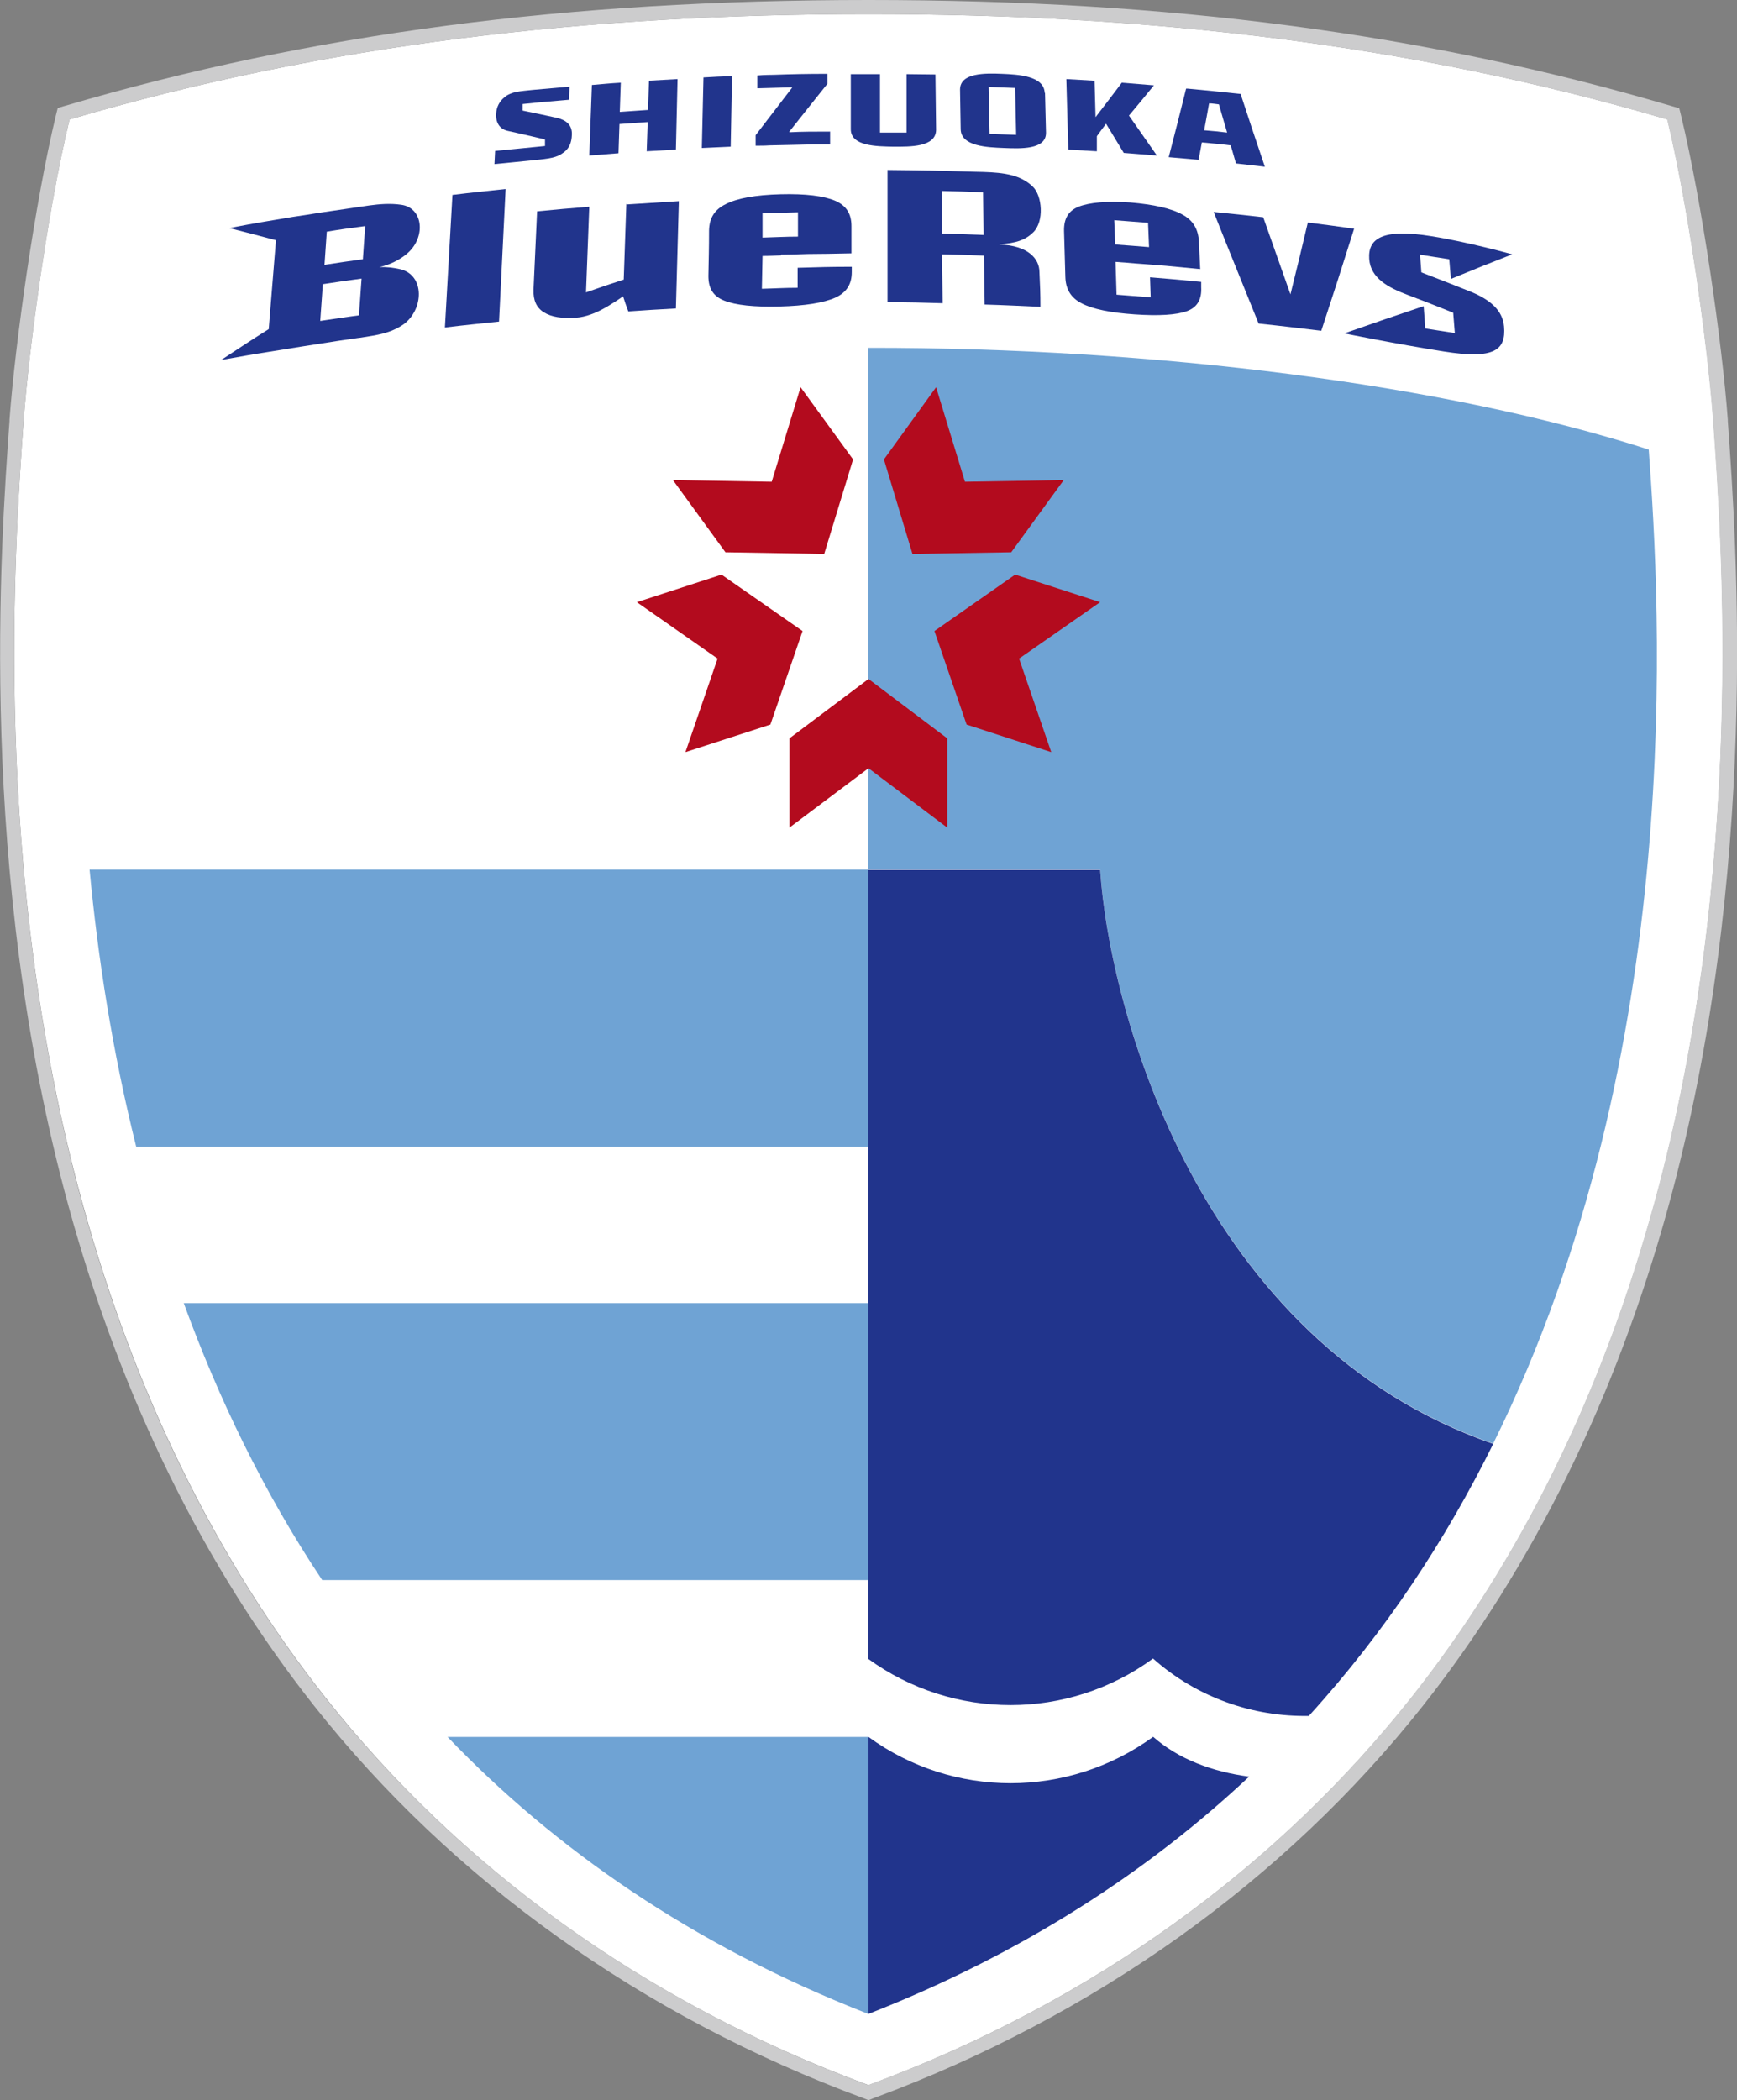 <?xml version="1.0" encoding="UTF-8"?><svg id="_レイヤー_2" xmlns="http://www.w3.org/2000/svg" viewBox="0 0 52.94 64"><rect x="0" y="0" width="52.94" height="64" fill="#808080" stroke="none"/><defs><style>.cls-1{fill:#fff;}.cls-2{fill:#b30b1e;}.cls-3{fill:#cccccd;}.cls-4{fill:#21348c;}.cls-5{fill:#6fa3d4;}</style></defs><g id="_レイヤー_1-2"><g><g><path class="cls-1" d="M26.47,63.54c6.93-2.57,12.5-6.7,16.55-11.81,3.33-4.21,5.82-9.28,7.41-15.08,2.78-10.15,2.05-20.2,1.79-23.83-.16-2.22-.75-6.46-1.4-9.18C42.99,1.34,35.03,.43,26.47,.43S9.95,1.34,2.12,3.64c-.66,2.72-1.24,6.96-1.4,9.18-.26,3.63-1,13.68,1.79,23.83,1.59,5.8,4.08,10.87,7.41,15.08,4.05,5.12,9.62,9.25,16.55,11.81Z"/><path class="cls-3" d="M26.47,.43c8.56,0,16.52,.91,24.34,3.21,.66,2.72,1.24,6.96,1.4,9.18,.26,3.63,1,13.68-1.79,23.83-1.59,5.8-4.08,10.87-7.41,15.08-4.05,5.12-9.62,9.25-16.55,11.81-6.93-2.57-12.5-6.7-16.55-11.81-3.33-4.21-5.82-9.28-7.41-15.08C-.28,26.49,.46,16.44,.72,12.82c.16-2.22,.75-6.46,1.4-9.18C9.95,1.34,17.9,.43,26.47,.43m0-.43C17.27,0,9.49,1.02,2,3.22l-.24,.07-.06,.24C1.06,6.2,.46,10.47,.29,12.79v.04c-.27,3.76-.99,13.75,1.8,23.93,1.61,5.86,4.13,10.98,7.49,15.23,4.21,5.32,10,9.46,16.74,11.95l.15,.06,.15-.06c6.74-2.5,12.53-6.63,16.74-11.95,3.36-4.25,5.88-9.38,7.49-15.23,2.79-10.18,2.08-20.17,1.81-23.93v-.04c-.17-2.32-.78-6.59-1.42-9.25l-.06-.24-.24-.07C43.44,1.02,35.67,0,26.47,0h0Z"/></g><g><path class="cls-4" d="M21.44,2.36l-.05,2.15c.35-.02,.53-.02,.88-.04l.04-2.15c-.35,.01-.52,.02-.87,.04Z"/><path class="cls-4" d="M34.41,3.52c.3-.36,.46-.55,.76-.92-.39-.03-.59-.05-.98-.08-.32,.43-.51,.67-.8,1.05l-.03-1.11c-.34-.02-.52-.03-.86-.05l.06,2.15c.35,.02,.52,.03,.87,.05v-.46c.09-.13,.18-.24,.28-.38,.19,.31,.32,.53,.54,.89,.4,.03,.6,.05,1.01,.08-.35-.5-.53-.76-.86-1.23Z"/><path class="cls-4" d="M19.78,2.46l-.03,.89c-.32,.02-.55,.04-.86,.06l.03-.89c-.35,.02-.53,.04-.88,.07l-.08,2.15c.36-.03,.53-.04,.89-.07l.03-.89c.31-.02,.55-.04,.86-.06l-.03,.89c.36-.02,.53-.03,.89-.05l.05-2.15c-.35,.02-.53,.03-.88,.05Z"/><path class="cls-4" d="M24.05,4.02c.45-.57,.7-.88,1.17-1.47v-.3c-.66,0-1.08,.01-1.64,.03-.03,0-.29,0-.5,.02,0,.16,0,.24,0,.39,.43-.01,.74-.02,1.07-.03-.43,.56-.67,.87-1.12,1.46v.32c.15,0,.29,0,.42-.01h0c.55-.01,.89-.02,1.33-.03,.03,0,.06,0,.08,0,.05,0,.1,0,.15,0,.09,0,.18,0,.29,0,0-.16,0-.24,0-.39-.5,0-.83,0-1.23,.02Z"/><path class="cls-4" d="M36.63,4.34c.31,.03,.57,.05,.88,.09,.05,.17,.1,.34,.16,.55,.35,.04,.53,.06,.88,.1-.3-.89-.45-1.33-.74-2.22-.01,0-.02,0-.03,0h0c-.64-.07-.96-.1-1.59-.16h0s-.03,0-.04,0c-.21,.84-.31,1.25-.53,2.09,.36,.03,.55,.05,.91,.08,.04-.2,.07-.37,.1-.53Zm.07-.37c.05-.25,.09-.5,.15-.82,.1,0,.2,.02,.3,.03,.1,.34,.17,.6,.25,.86-.24-.03-.45-.05-.7-.07Z"/><path class="cls-4" d="M28.51,2.27c-.35,0-.53-.01-.88-.01v1.78c-.3,0-.5,0-.81,0v-1.78c-.36,0-.53,0-.89,0v1.68c0,.52,.8,.52,1.3,.53,.5,0,1.29,.02,1.3-.51l-.02-1.68Z"/><path class="cls-4" d="M31.84,2.83c-.02-.52-.81-.56-1.3-.58-.5-.02-1.28-.04-1.28,.48l.02,1.21c.01,.52,.81,.55,1.31,.57,.5,.02,1.3,.06,1.29-.47l-.03-1.21Zm-1.68,1.25l-.03-1.43c.31,.01,.51,.02,.81,.03l.03,1.43c-.31-.01-.51-.02-.82-.03Z"/><path class="cls-4" d="M16.97,3.59c-.26-.06-1.04-.22-1.04-.22v-.2c.57-.06,.85-.08,1.41-.13l.02-.4s-.89,.08-1.13,.1c-.37,.04-.65,.05-.85,.22-.16,.13-.25,.3-.26,.52-.01,.27,.12,.46,.36,.51,.46,.1,1.13,.26,1.13,.26v.2c-.61,.06-.91,.09-1.52,.15l-.02,.4s1.04-.1,1.11-.11c.39-.04,.72-.06,.92-.19,.25-.15,.32-.34,.33-.6,.01-.29-.17-.44-.46-.51Z"/></g><g><path class="cls-4" d="M13.79,5.94l-.23,4.04c.66-.08,.99-.11,1.65-.18l.2-4.04c-.65,.07-.97,.1-1.62,.18Z"/><path class="cls-4" d="M19.09,6.21l-.08,2.31c-.46,.15-.7,.23-1.15,.39l.1-2.61c-.64,.05-.96,.08-1.59,.14l-.11,2.39c-.01,.32,.09,.55,.32,.69,.23,.14,.53,.19,.99,.16,.28-.02,.57-.14,.76-.24,.31-.16,.66-.41,.66-.41,.06,.18,.09,.28,.16,.46,.58-.04,.87-.06,1.45-.09l.09-3.27c-.64,.04-.96,.06-1.59,.1Z"/><path class="cls-4" d="M12.18,8.2c-.17-.04-.37-.07-.62-.06,.42-.09,.75-.31,.91-.47,.51-.5,.41-1.34-.24-1.43-.34-.05-.67-.02-.97,.02,0,0,0,0,0,0-.6,.09-.9,.13-1.5,.22-.32,.05-.61,.1-.84,.13-.77,.13-1.16,.19-1.93,.34,.58,.15,.94,.24,1.42,.37l-.22,2.71c-.48,.3-.86,.55-1.45,.94,.57-.1,.94-.17,1.4-.24,.11-.02,1.93-.31,2.21-.35,.17-.02,.6-.09,.64-.09,.51-.08,.9-.13,1.3-.4,.63-.45,.67-1.51-.1-1.69Zm-1.24,1.41c-.46,.06-.76,.11-1.18,.17l.08-1.12c.46-.07,.72-.11,1.18-.17l-.08,1.12Zm.12-1.71c-.45,.06-.71,.1-1.17,.17l.07-1.01c.42-.07,.71-.11,1.17-.17l-.07,1.01Z"/><path class="cls-4" d="M23.8,7.76c.25,0,.49-.01,.82-.02,0,0,0,0,0,0,.4,0,.8-.01,1.33-.02v-.83c0-.37-.15-.62-.49-.77-.35-.15-.91-.22-1.67-.2-.76,.02-1.32,.12-1.67,.3-.35,.17-.5,.43-.51,.8,0,.56-.01,.84-.02,1.39,0,.36,.13,.61,.48,.75,.35,.14,.92,.2,1.69,.18,.77-.02,1.34-.11,1.7-.27,.35-.16,.5-.42,.5-.78v-.16c-.66,0-.99,.01-1.65,.03v.61c-.41,0-.67,.02-1.09,.03l.02-1c.21,0,.39-.01,.57-.02Zm-.55-1.26c.41-.01,.65-.02,1.07-.03v.74c-.39,0-.67,.02-1.08,.03v-.74Z"/><path class="cls-4" d="M36.61,8.59c-.62-.06-.93-.09-1.56-.14l.02,.61c-.42-.03-.65-.05-1.04-.08l-.03-1c.23,.02,.44,.03,.63,.05,.27,.02,.55,.04,.91,.07,0,0,0,0,0,0,.31,.03,.64,.06,1.04,.1l-.04-.84c-.02-.37-.17-.64-.5-.82-.34-.19-.88-.31-1.59-.37-.72-.05-1.25,0-1.58,.13-.32,.13-.45,.38-.44,.75l.04,1.39c.01,.36,.16,.63,.49,.8,.34,.18,.89,.29,1.62,.34s1.27,.02,1.6-.1c.32-.12,.45-.37,.43-.73v-.16Zm-2.65-1.88c.39,.03,.63,.05,1.03,.08l.03,.74c-.35-.03-.64-.05-1.03-.08l-.03-.74Z"/><path class="cls-4" d="M30.47,7.44s-.01,0-.02,0c0,0,0,0,0,0,.52-.02,.82-.14,1.04-.36,.34-.33,.28-1.12-.02-1.4-.37-.35-.86-.42-1.5-.44-.13,0-.31-.01-.42-.01-.91-.03-1.48-.04-2.5-.05v4.03c.68,0,1.01,.01,1.68,.03l-.02-1.49c.48,.01,.8,.02,1.28,.04l.02,1.49c.68,.02,1.02,.04,1.7,.07,0-.42-.01-.63-.03-1.06,0-.4-.34-.81-1.22-.84Zm-1.76-.32v-1.3c.46,.01,.77,.02,1.25,.04l.02,1.3c-.48-.02-.8-.03-1.27-.04Z"/><path class="cls-4" d="M39.86,6.78c-.21,.88-.31,1.31-.53,2.19-.33-.94-.5-1.41-.83-2.35-.6-.07-.91-.1-1.51-.16,.54,1.36,.82,2.03,1.37,3.4,.76,.08,1.15,.13,1.91,.22,.41-1.25,.61-1.87,1-3.11-.57-.08-.85-.12-1.42-.19Z"/><path class="cls-4" d="M44.85,8.9c-.57-.23-1.53-.6-1.53-.6l-.04-.54c.33,.05,.54,.09,.89,.14l.05,.6c.75-.31,1.13-.46,1.87-.75,0,0-1.32-.37-2.45-.55-1.53-.25-1.95,.08-1.91,.69,.04,.59,.59,.88,1.18,1.1,.59,.22,1.38,.54,1.38,.54l.05,.62c-.33-.05-.57-.09-.9-.14l-.05-.68c-.96,.32-1.45,.49-2.42,.83,0,0,1.57,.32,3.03,.55,1.56,.25,1.9-.05,1.84-.76-.04-.5-.44-.82-.99-1.05Z"/></g><g><g><path class="cls-5" d="M26.47,26.5H2.73c.25,2.66,.69,5.52,1.42,8.44H26.47v-8.44Z"/><path class="cls-5" d="M26.47,39.71H5.6c1.05,2.88,2.42,5.74,4.22,8.44H26.47v-8.44Z"/><path class="cls-5" d="M13.64,52.93c3.26,3.4,7.45,6.34,12.82,8.44v-8.44H13.64Z"/></g><path class="cls-4" d="M35.14,52.93c-2.59,1.88-6.09,1.88-8.67,0v8.44c4.72-1.85,8.53-4.35,11.6-7.23-1.13-.15-2.16-.54-2.92-1.21Z"/><path class="cls-5" d="M45.51,43.99c5.92-11.96,5.09-25.53,4.74-30.29-6.19-1.99-15.04-3.11-23.79-3.1v15.9h7.07c.28,4.24,3.01,14.39,11.98,17.49Z"/><g><polygon class="cls-2" points="29.41 14.68 28.53 11.8 26.94 14 27.81 16.88 30.82 16.83 32.42 14.63 29.41 14.68"/><polygon class="cls-2" points="24.4 11.8 23.52 14.68 20.51 14.63 22.11 16.83 25.12 16.88 26 14 24.4 11.8"/><polygon class="cls-2" points="33.53 18.35 30.94 17.51 28.48 19.23 29.46 22.08 32.04 22.92 31.06 20.07 33.53 18.35"/><polygon class="cls-2" points="21.99 17.51 19.41 18.35 21.87 20.07 20.89 22.92 23.48 22.08 24.46 19.23 21.99 17.51"/><polygon class="cls-2" points="26.47 20.69 24.06 22.5 24.06 25.22 26.47 23.41 28.87 25.22 28.87 22.5 26.47 20.69"/></g><path class="cls-4" d="M35.14,50.54c1.35,1.2,3.06,1.78,4.75,1.75,2.34-2.57,4.18-5.38,5.62-8.29-8.97-3.1-11.7-13.25-11.98-17.49h-7.07v24.04c2.59,1.88,6.09,1.88,8.67,0Z"/></g></g></g></svg>